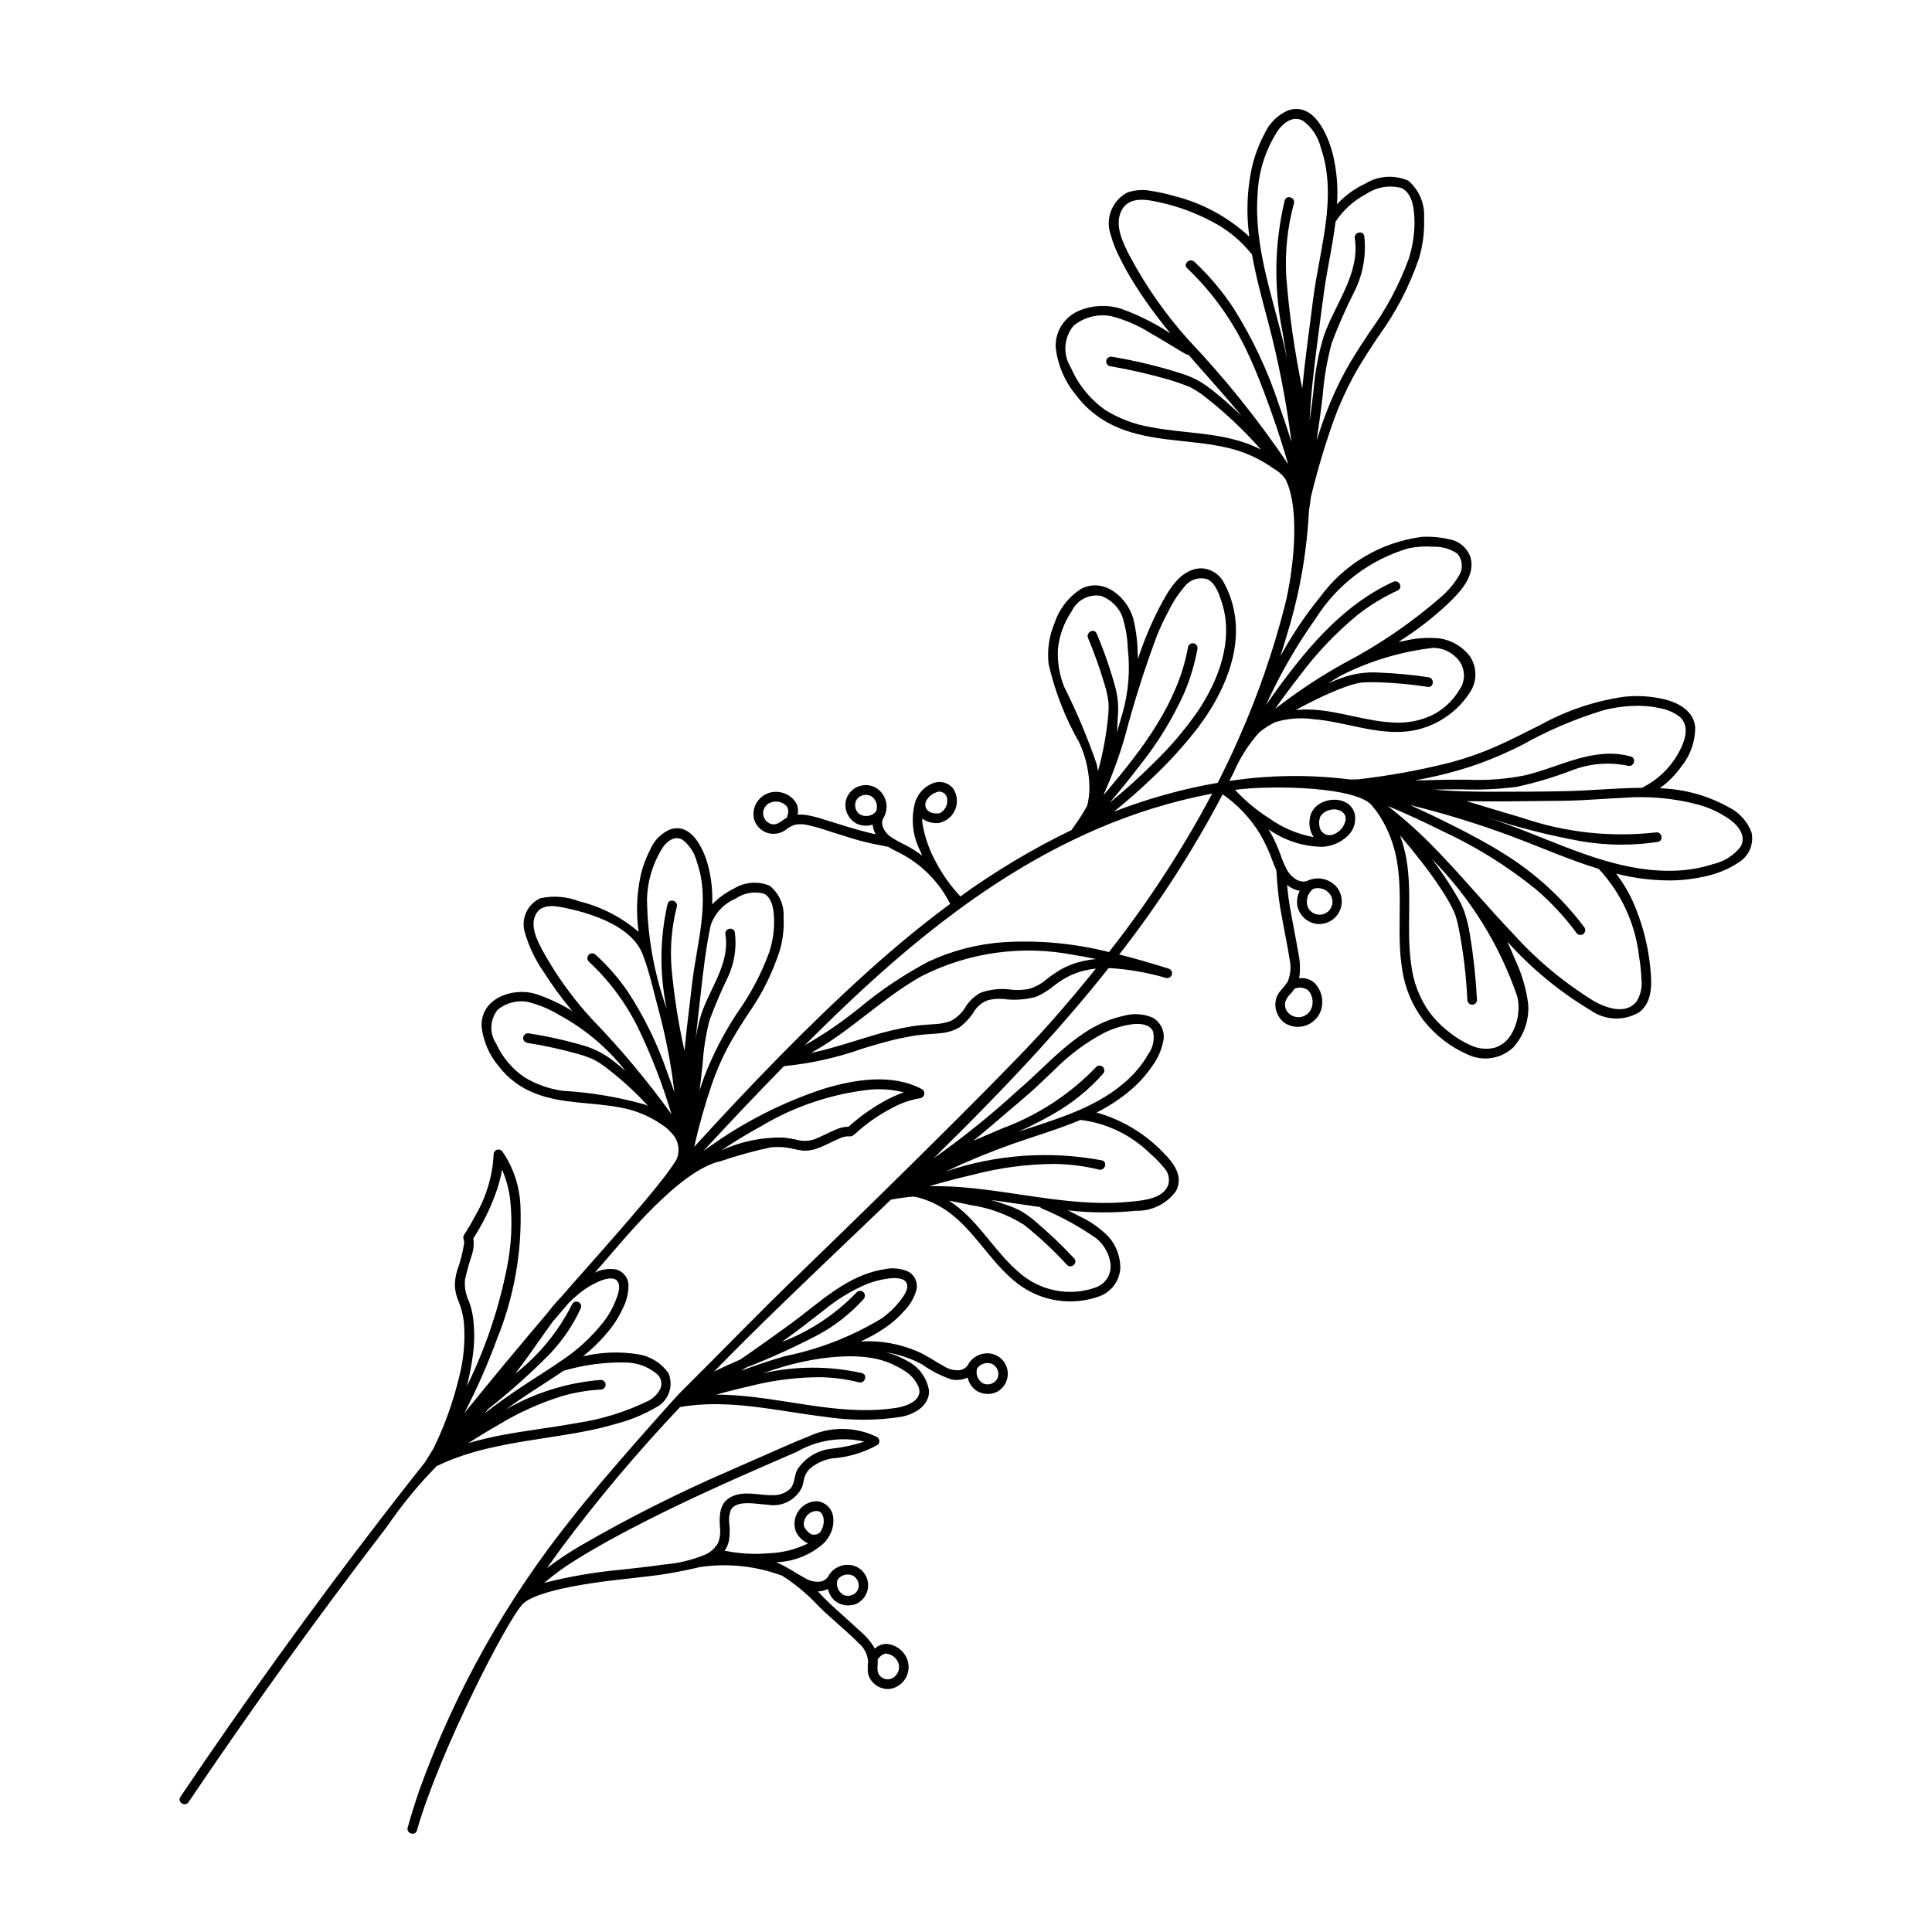 <?xml version="1.0" encoding="UTF-8"?>
<!-- The Best Svg Icon site in the world: iconSvg.co, Visit us! https://iconsvg.co -->
<svg fill="#000000" width="800px" height="800px" version="1.1" viewBox="144 144 512 512" xmlns="http://www.w3.org/2000/svg">
 <path d="m384.21 583.23c-0.973-1.977-2.891-3.32-5.082-3.566-1.223-0.062-2.422 0.391-3.301 1.246-0.109-0.223-0.227-0.441-0.355-0.656-0.887-1.363-1.953-2.598-3.172-3.668-1.516-1.402-3.055-2.777-4.578-4.164-1.723-1.566-3.488-3.094-5.129-4.746-0.629-0.629-1.234-1.277-1.836-1.934h-0.004c0.926-0.02 1.836-0.238 2.672-0.641 0.246 1.184 0.863 2.258 1.762 3.066 1.727 1.449 4.164 1.711 6.156 0.656 1.895-1.094 2.953-3.215 2.68-5.387-0.27-2.172-1.816-3.969-3.926-4.559-2.453-0.633-5.039 0.383-6.406 2.519-0.039 0.07-0.07 0.145-0.098 0.223l-0.047 0.078c-0.555 0.91-1.543 1.473-2.613 1.48-1.262 0.039-2.508-0.293-3.586-0.949-2.438-1.312-4.641-2.91-7.191-4.027-0.16-0.07-0.328-0.129-0.488-0.195 4.769-0.137 9.332-1.992 12.844-5.223 0.297-0.344 0.574-0.707 0.824-1.086 0.125-0.121 0.219-0.266 0.281-0.426 0.938-1.465 1.363-3.199 1.211-4.934-0.121-2.344-1.938-4.25-4.273-4.488-1.969-0.016-3.82 0.945-4.941 2.562-1.125 1.617-1.375 3.684-0.672 5.523 0.66 1.352 1.77 2.426 3.141 3.043l0.098 0.031h-0.004c-3.25 1.594-6.801 2.488-10.418 2.625-3.918 0.348-7.867 0.117-11.719-0.684 0.539-0.773 0.918-1.645 1.121-2.562 0.246-1.465 0.293-2.957 0.137-4.434-0.203-1.273-0.074-2.582 0.375-3.789 0.801-1.535 2.852-1.801 4.406-1.809 1.805-0.008 3.586 0.312 5.383 0.41l0.004 0.004c3.746 0.664 7.473-1.25 9.109-4.688 0.316-0.965 0.387-1.996 0.754-2.945 0.355-0.863 0.922-1.625 1.645-2.219 1.602-1.238 3.484-2.07 5.481-2.414 4.273-0.297 8.43-1.535 12.168-3.621 0.297-0.27 0.449-0.66 0.414-1.059-0.031-0.398-0.246-0.762-0.582-0.977-5.801-2.867-12.605-2.887-18.422-0.059-3.406 1.289-6.723 2.828-10.059 4.281-3.402 1.484-6.801 2.981-10.195 4.484l-0.004 0.004c-13.711 5.906-27.062 12.621-39.984 20.102-3.074 1.797-6.035 3.777-8.867 5.934 1.262-1.785 2.539-3.559 3.832-5.32 9.746-13.07 20.258-25.555 31.477-37.387 12.809-2.277 25.785 1.078 38.5 2.594l-0.004 0.004c6.684 1.023 13.484 1.02 20.164-0.023 3.438-0.664 7.438-2.902 7.309-6.934-0.555-3.356-2.652-6.25-5.672-7.816-1.77-1.027-3.672-1.809-5.652-2.328 3.297 0.527 6.481 1.594 9.426 3.16 2.391 1.719 5.023 3.07 7.812 4.019 1.457 0.309 2.977 0.129 4.324-0.504 0.246 1.184 0.867 2.258 1.766 3.066 1.727 1.449 4.16 1.711 6.152 0.656 1.898-1.094 2.953-3.215 2.684-5.387-0.273-2.172-1.82-3.969-3.926-4.559-2.457-0.633-5.039 0.383-6.41 2.519-0.039 0.07-0.07 0.145-0.094 0.219l-0.047 0.078v0.004c-0.559 0.91-1.547 1.473-2.613 1.48-1.262 0.035-2.508-0.293-3.586-0.949-2.438-1.312-4.641-2.91-7.191-4.027-4.746-2.051-9.906-2.961-15.066-2.656 2.297-1.035 4.492-2.273 6.566-3.703 1.887-1.293 3.598-2.82 5.094-4.547 1.449-1.504 2.504-3.34 3.074-5.352 0.496-1.969-0.426-4.023-2.231-4.957-2.035-0.859-4.289-1.047-6.438-0.539-9.828 1.594-16.91 8.793-24.625 14.406-3.719 2.703-7.453 5.402-11.234 8.02-0.723 0.5-1.449 0.996-2.184 1.488-2.328 1.008-4.637 2.051-6.91 3.18 6.027-6.172 12.145-12.25 18.352-18.234 9.434-9.148 18.988-18.176 28.469-27.281l0.137-0.074 0.004-0.004c1.957-0.371 3.938-0.641 5.926-0.805 0.637 0.109 1.27 0.254 1.891 0.434 3.266 0.988 6.289 2.637 8.883 4.848 6.312 5.293 10.289 12.824 16.879 17.848 6.215 4.719 14.41 5.949 21.734 3.258 3.078-1.191 5.184-4.059 5.402-7.352 0.027-3.082-1.078-6.066-3.106-8.387-2.246-2.281-4.891-4.133-7.801-5.465-0.992-0.527-1.996-1.027-3.004-1.52v-0.004c5.984 0.688 12.027 0.727 18.023 0.113 4.203 0.133 8.199-1.832 10.66-5.246 2.012-3.902-0.617-7.434-3.336-10.121-4.852-5.086-10.98-8.77-17.742-10.676 3.262-1.617 6.312-3.625 9.086-5.984 2.172-1.855 4.086-3.988 5.695-6.352 1.512-2.039 2.527-4.402 2.965-6.902 0.379-2.438-0.844-4.848-3.035-5.981-2.383-0.965-5.016-1.109-7.488-0.406-11.738 2.477-19.434 12.43-28.121 19.805-7.031 6.461-14.477 12.457-22.285 17.953 9.523-9.336 18.887-18.836 27.875-28.703 6.402-7.027 12.605-14.258 18.516-21.711 5.141 0.285 10.227 1.16 15.164 2.609 0.668 0.188 1.363-0.188 1.57-0.844 0.211-0.66-0.137-1.367-0.789-1.602-4.328-1.355-8.711-2.648-13.133-3.758h-0.004c10.387-13.301 19.562-27.508 27.414-42.449 4.004 2.781 7.383 6.375 9.914 10.547 1.344 2.305 2.461 4.731 3.344 7.246 0.297 0.805 0.617 1.609 0.984 2.387-0.004 0.039-0.008 0.078-0.008 0.117 0.172 2.43 0.336 4.863 0.645 7.281 0.355 2.785 0.934 5.543 1.438 8.301 0.473 2.578 1.012 5.152 1.395 7.746v0.004c0.461 1.984 0.305 4.066-0.453 5.961-0.031 0.047-0.059 0.098-0.082 0.148-0.652 0.93-1.363 1.816-2.129 2.652-0.629 0.84-1.004 1.84-1.082 2.883-0.129 2.059 0.777 4.039 2.41 5.293 1.77 1.16 3.992 1.387 5.953 0.598 1.965-0.785 3.418-2.481 3.894-4.543 0.535-2.367-0.156-4.852-1.844-6.598-1.125-1.027-2.648-1.492-4.152-1.27 0.066-0.289 0.129-0.582 0.172-0.887v-0.004c0.184-1.887 0.078-3.789-0.316-5.641-0.383-2.234-0.812-4.465-1.223-6.695-0.477-2.609-1.02-5.211-1.383-7.84-0.168-1.219-0.297-2.445-0.406-3.672 0.086 0.07 0.164 0.148 0.254 0.215 0.91 0.684 1.969 1.145 3.09 1.34-0.637 1.254-0.855 2.684-0.617 4.07 0.539 2.402 2.469 4.246 4.894 4.68 2.453 0.355 4.875-0.828 6.094-2.988s0.984-4.848-0.59-6.762c-1.734-2.023-4.523-2.789-7.047-1.934-0.09 0.023-0.18 0.059-0.266 0.102-2.312 1.254-4.758-0.773-5.859-2.715h0.004c-0.711-1.363-1.312-2.789-1.793-4.25-0.559-1.543-1.219-3.047-1.969-4.504-0.355-0.68-0.73-1.344-1.129-2 4.184 2.961 9.168 4.582 14.293 4.648 2.516-0.129 4.898-1.16 6.711-2.906 1.664-1.551 2.348-3.887 1.789-6.09-1.621-4.938-9.414-4.348-11.414-0.027-0.688 1.672-0.707 3.543-0.055 5.231 0.16 0.426 0.375 0.832 0.648 1.199-0.078-0.008-0.16-0.012-0.234-0.023h-0.004c-4.106-0.777-7.996-2.43-11.406-4.84-3.379-2.144-6.465-4.711-9.188-7.641 9.184-1.27 33.199-0.996 36.605 4.582h0.004c0.598 0.703 1.148 1.441 1.648 2.215 2.336 3.648 3.914 7.734 4.633 12.008 1.668 9.523-0.164 19.27 1.41 28.812 0.715 4.898 2.66 9.535 5.66 13.477 3.082 3.93 7.094 7.035 11.672 9.031 4.027 1.934 8.828 1.195 12.086-1.859 2.867-3.16 4.297-7.359 3.957-11.609-0.527-3.965-1.656-7.824-3.348-11.445-0.688-1.68-1.43-3.34-2.18-4.992 6.394 7.121 13.82 13.25 22.031 18.172 3.828 2.738 8.918 2.945 12.953 0.523 3.699-2.805 3.309-8 2.879-12.094l0.004-0.004c-0.539-5.164-1.777-10.23-3.68-15.059-1.316-3.426-3.117-6.644-5.348-9.559 4.492 1.148 9.102 1.754 13.734 1.805 3.246 0.027 6.488-0.32 9.652-1.035 3.258-0.645 6.356-1.918 9.121-3.75 2.68-1.648 4.035-4.797 3.394-7.879-1.078-2.938-3.246-5.352-6.055-6.738-5.606-3.117-11.875-4.84-18.289-5.019 2.246-1.621 4.203-3.598 5.801-5.856 2.344-2.922 3.617-6.562 3.609-10.309-0.391-4.293-4.32-6.457-8.105-7.402-3.543-0.848-7.207-1.078-10.828-0.676-7.762 1.129-15.254 3.656-22.113 7.453-3.922 1.945-7.801 3.981-11.809 5.742-3.898 1.707-7.918 3.113-12.027 4.215-8.051 2.031-16.23 3.519-24.477 4.465-0.723-0.012-1.449-0.004-2.172 0.023-10.605-1.328-21.344-1.195-31.914 0.402 0.387-0.777 0.785-1.551 1.164-2.332v-0.004c1.676-3.891 3.984-7.481 6.832-10.625 1.301-1.035 2.711-1.922 4.207-2.648 3.332-0.988 6.84-1.242 10.281-0.738 7.426 0.613 14.547 3.438 22.051 3.356 3.793 0.02 7.527-0.926 10.855-2.75 3.473-1.871 6.398-4.609 8.492-7.953 1.828-2.922 1.73-6.648-0.242-9.473-1.957-2.484-4.781-4.129-7.906-4.609-3.207-0.312-6.438-0.078-9.566 0.691-0.961 0.18-0.395 0.008-1.348 0.219v-0.004c4.562-2.863 8.848-6.152 12.797-9.82 3.438-3.273 7.965-7.809 6.106-13.035-0.969-2.301-3.055-3.941-5.523-4.336-2.371-0.543-4.805-0.754-7.234-0.625-10.762 1.402-20.484 7.144-26.902 15.898-3.641 4.477-6.898 9.25-9.738 14.27-0.285 0.484-0.551 0.977-0.828 1.465 0.668-2.082 1.32-4.168 1.926-6.266h-0.004c3.215-10.527 5.117-21.414 5.664-32.406 0.062-0.133 0.09-0.281 0.082-0.426v-0.012l0.004-0.051c0.172-0.984 0.309-1.973 0.41-2.965v-0.004c1.676-6.965 3.719-13.832 6.125-20.578 1.422-3.875 3.117-7.648 5.07-11.285 2.008-3.691 4.336-7.199 6.652-10.703 4.625-6.309 8.262-13.285 10.789-20.691 1.043-3.445 1.504-7.039 1.367-10.637 0.266-3.793-1.266-7.488-4.137-9.977-3.715-1.652-8.008-1.367-11.469 0.766-2.816 1.32-5.352 3.176-7.465 5.461 0.312-4.477-0.066-8.977-1.125-13.34-1.32-5.102-5.004-13.855-11.855-11.539-2.82 1.242-5.07 3.504-6.301 6.332-1.496 2.82-2.609 5.824-3.309 8.941-1.27 5.977-1.488 12.129-0.648 18.184-5.594-5.176-12.398-8.867-19.785-10.738-2.07-0.598-4.176-1.066-6.305-1.398-2.094-0.41-4.262-0.254-6.273 0.457-4.027 2.152-5.883 6.926-4.363 11.238 0.629 2.211 1.492 4.352 2.57 6.379 1.059 2.133 2.227 4.207 3.477 6.234 2.543 4.07 5.328 7.984 8.348 11.715 0.48 0.602 0.969 1.191 1.457 1.785-4.078-2.695-8.465-4.894-13.062-6.551-3.578-1.141-7.441-0.996-10.926 0.406-4.008 1.539-6.602 5.449-6.457 9.738 0.508 4.688 2.391 9.125 5.41 12.75 2.926 3.879 6.856 6.883 11.363 8.695 8.812 3.613 18.516 3.055 27.699 5.008h-0.004c4.789 0.938 9.316 2.898 13.281 5.746 1.242 0.672 2.316 1.617 3.137 2.769 4.18 8.309 1.902 25.211-0.039 33.09-3.133 12.383-7.328 24.477-12.543 36.141-1.68 3.816-3.473 7.57-5.356 11.277-7.793 1.348-15.465 3.344-22.926 5.965-1.543 0.539-3.078 1.105-4.598 1.695 3.402-2.754 6.691-5.641 9.863-8.66 4.512-4.215 8.676-8.785 12.453-13.668 6.445-8.543 11.695-19.809 9.559-30.758-0.473-2.562-1.34-5.039-2.574-7.34-1.125-2.438-3.543-4.023-6.231-4.078-5.617 0.176-8.727 6.09-11.031 10.449-2.25 4.367-4.144 8.906-5.664 13.578-0.02-0.621-0.043-1.242-0.078-1.863-0.055-2.992-0.449-5.973-1.172-8.879-1.613-5.629-7.684-10.852-13.656-7.93-3.344 2.078-5.863 5.258-7.125 8.988-1.492 3.469-2.055 7.262-1.637 11.016 1.672 7.332 4.426 14.379 8.168 20.906 1.762 3.84 2.664 8.023 2.641 12.25-0.027 1.48-0.223 2.949-0.586 4.387-0.578 1.051-1.191 2.082-1.84 3.098-0.625 0.98-1.289 1.938-1.977 2.875v-0.004c-0.09 0.098-0.164 0.207-0.211 0.328l-0.051 0.125h-0.004c-10.336 4.996-20.211 10.895-29.512 17.629-2.523-2.68-4.68-5.684-6.402-8.938-1.785-3.184-3.016-6.644-3.637-10.242-0.066-0.488-0.102-0.98-0.105-1.473 0.039 0.031 0.066 0.062 0.105 0.094 1.289 0.891 2.859 1.273 4.41 1.082 1.926-0.414 3.519-1.754 4.262-3.578 0.742-1.82 0.539-3.894-0.547-5.535-1.336-1.645-3.609-2.195-5.547-1.34-1.723 0.703-3.129 2.004-3.965 3.664-0.117 0.125-0.199 0.281-0.234 0.453-0.086 0.18-0.176 0.359-0.25 0.543v-0.004c-1.285 4.418-0.828 9.156 1.27 13.246 0.164 0.418 0.348 0.828 0.523 1.242-0.391-0.293-0.777-0.594-1.184-0.867h0.004c-1.145-0.781-2.34-1.484-3.57-2.113-1.312-0.605-2.57-1.32-3.758-2.137-1.496-1.129-2.883-3.344-1.629-5.133v-0.004c0.062-0.094 0.113-0.199 0.148-0.309 0.875-1.887 0.672-4.098-0.531-5.793-1.223-1.84-3.453-2.727-5.602-2.227-2.25 0.465-3.949 2.312-4.223 4.59-0.207 2.199 0.891 4.32 2.809 5.418 1.359 0.691 2.941 0.809 4.387 0.328 0.094 0.902 0.367 1.777 0.801 2.574-2.531-0.582-5.035-1.25-7.539-2.023l-6.047-1.871c-1.609-0.547-3.262-0.965-4.938-1.246-0.719-0.102-1.445-0.125-2.168-0.07 0.238-1.004 0.125-2.055-0.316-2.988-0.977-1.66-2.668-2.769-4.582-3-1.871-0.277-3.762 0.355-5.09 1.703-1.328 1.344-1.934 3.242-1.633 5.109 0.371 1.77 1.609 3.234 3.293 3.898 1.879 0.715 3.996 0.348 5.527-0.953 0.668-0.527 1.438-0.91 2.258-1.121 0.938-0.168 1.891-0.16 2.824 0.023 2.019 0.426 4.008 0.988 5.953 1.68 2.641 0.816 5.273 1.68 7.93 2.438 2.469 0.703 4.992 1.188 7.512 1.668h0.004c0.094 0.016 0.188 0.027 0.281 0.031 1.422 0.887 3.012 1.566 4.434 2.383 5.176 2.988 9.363 7.43 12.051 12.77-7.59 5.602-14.863 11.648-21.848 17.945-16.156 14.566-31.293 30.344-45.996 46.449h-0.004c1.277-5.652 2.856-11.234 4.719-16.719 1.113-3.188 2.449-6.289 3.996-9.285 1.637-3.121 3.551-6.086 5.453-9.055h0.004c3.731-5.246 6.621-11.035 8.574-17.168 0.785-2.809 1.109-5.731 0.949-8.645 0.191-3.215-1.188-6.324-3.699-8.34-3.129-1.289-6.688-0.98-9.555 0.82-2.117 1.035-4.031 2.438-5.66 4.141 0.152-3.621-0.254-7.242-1.211-10.738-1.23-4.234-4.41-11.035-10.004-9.113v0.004c-2.301 1.016-4.133 2.859-5.137 5.164-1.211 2.312-2.109 4.777-2.672 7.324-1 4.816-1.16 9.77-0.473 14.641-4.551-3.91-9.961-6.691-15.785-8.113-3.269-1.27-6.84-1.547-10.27-0.805-3.473 1.594-5.219 5.523-4.074 9.168 1.086 3.738 2.781 7.269 5.019 10.453 2.113 3.324 4.43 6.512 6.938 9.547 0.207 0.254 0.422 0.504 0.633 0.758-3.047-1.898-6.305-3.43-9.711-4.562-6.086-1.836-14.609 1.102-14.375 8.539v-0.004c0.41 3.93 2.004 7.641 4.566 10.648 2.41 3.133 5.617 5.566 9.289 7.039 7.262 2.965 15.25 2.406 22.832 3.856 3.93 0.688 7.66 2.207 10.949 4.461 1.016 0.621 1.926 1.398 2.699 2.301 1.805 1.805 2.356 4.512 1.395 6.875-3.273 6.203-24.676 29.633-30.559 36.492h0.004c-1.34 1.391-2.598 2.859-3.766 4.398-7.43 8.734-14.754 17.555-21.973 26.465h-0.004c3.301-6.352 6.188-12.902 8.652-19.621 4.559-11.199 6.68-23.246 6.219-35.332-0.215-5.191-1.902-10.215-4.863-14.484-0.352-0.371-0.891-0.504-1.375-0.332-0.484 0.172-0.824 0.613-0.859 1.125-0.277 5.746-1.938 11.336-4.84 16.301-0.773 1.484-1.609 2.93-2.508 4.344v0.004c-0.266 0.336-0.484 0.707-0.656 1.098-0.074 0.367-0.027 0.746 0.129 1.086 0.039 0.301 0.055 0.605 0.039 0.91-0.391 2.438-1.008 4.836-1.852 7.156-0.402 1.344-0.602 2.742-0.59 4.144 0.094 1.375 0.426 2.723 0.977 3.988 0.723 1.781 1.199 3.648 1.414 5.559 0.391 4.879-0.039 9.789-1.273 14.523-1.562 6.519-3.828 12.852-6.762 18.879-0.742 1.234-1.496 2.457-2.266 3.672-1.418 1.789-2.84 3.578-4.246 5.375-18.848 24.055-36.918 48.699-54.203 73.926-2.141 3.125-4.269 6.254-6.383 9.395-0.922 1.371 1.238 2.754 2.164 1.383 16.777-24.895 34.32-49.25 52.629-73.07l-0.004 0.004c3.894-5.711 8.293-11.062 13.141-15.988 11.895-5.789 25.363-6.613 38.16-8.996h0.004c3.285-0.59 6.535-1.359 9.734-2.309 3.496-0.926 6.852-2.309 9.984-4.117 3.43-1.613 4.996-5.625 3.57-9.133-1.879-2.719-4.789-4.547-8.055-5.066-4.875-0.785-9.859-0.598-14.664 0.551 2.648-2.102 5.051-4.496 7.164-7.133 1.348-1.707 2.488-3.57 3.398-5.543 0.969-1.863 1.492-3.926 1.527-6.023 0.023-2.086-1.41-3.906-3.445-4.371-1.867-0.281-3.773 0.027-5.461 0.875 0.699-0.805 1.395-1.613 2.094-2.414 5.512-6.301 20.414-24.867 31.293-27.137h-0.004c4.348-1.488 8.785-2.707 13.281-3.656 1.684-0.164 3.383-0.098 5.047 0.207 1.094 0.281 2.207 0.504 3.328 0.664 1.266 0.086 2.531-0.094 3.723-0.523 2.129-0.73 4.074-1.875 6.152-2.723 0.688-0.332 1.438-0.52 2.199-0.547 0.531 0.109 1.082-0.023 1.508-0.355 0.613-0.508 1.191-1.062 1.805-1.574h-0.004c2.555-2.148 5.336-4.012 8.297-5.555 2.363-1.305 4.93-2.191 7.594-2.629 0.504-0.117 0.887-0.52 0.98-1.027s-0.121-1.023-0.551-1.312c-7.941-4.309-18.066-2.602-26.285-0.078-10.832 3.578-21.051 8.789-30.312 15.449-0.457 0.316-0.914 0.641-1.367 0.961 6.996-7.602 14.102-15.09 21.328-22.469h-0.004c7.031-0.684 13.953-2.219 20.613-4.574 3.438-1.055 6.883-2.086 10.398-2.844 1.77-0.379 3.555-0.691 5.356-0.895 1.742-0.199 3.5-0.227 5.242-0.438l0.004 0.004c1.727-0.141 3.398-0.668 4.898-1.543 1.543-1.137 2.856-2.559 3.871-4.188 0.844-1.375 2.129-2.426 3.641-2.988 1.336-0.34 2.719-0.453 4.094-0.336 2.941 0.406 5.938 0.199 8.793-0.609 1.723-0.77 3.324-1.773 4.769-2.984 1.441-1.141 3.016-2.102 4.691-2.856 2.008-0.844 4.125-1.383 6.289-1.598-4.047 5.039-8.211 9.977-12.496 14.805-12.691 14.32-59.375 59.629-66.773 66.742-10.148 9.758-20.781 20.82-30.941 30.875-1.039 1.027-20.52 22.723-28.574 33.102-17.359 21.641-31.031 45.996-40.461 72.086-1.133 3.305-2.172 6.641-3.121 10.004-0.449 1.586 1.992 2.375 2.445 0.781 5.836-20.559 23.84-55.652 28.012-59.965 3.328-3.441 16.793-5.492 24.41-6.371 3.828-0.441 7.664-0.832 11.484-1.336 3.715-0.492 7.484-1.289 11.152-2.133v-0.004c7.32-1.07 14.793-0.277 21.73 2.301 3.582 2.289 6.856 5.031 9.742 8.156 1.738 1.715 3.59 3.316 5.398 4.957 1.715 1.559 3.504 3.062 5.117 4.723 1.422 1.195 2.324 2.894 2.512 4.742-0.078 0.941-0.109 1.887-0.086 2.832 0.109 0.973 0.5 1.887 1.129 2.637 1.145 1.375 2.891 2.109 4.676 1.969 1.855-0.266 3.469-1.402 4.348-3.059 0.875-1.652 0.91-3.629 0.086-5.312zm22.652-77.793h0.004c1.391 0.648 2.062 2.25 1.547 3.699-0.629 1.406-2.238 2.09-3.688 1.566-1.535-0.734-2.285-2.492-1.758-4.106 0.887-1.227 2.484-1.699 3.898-1.16zm83.793-99.02c1.086 1.188 1.473 2.856 1.023 4.402-0.395 1.469-1.641 2.547-3.148 2.723-1.508 0.176-2.973-0.586-3.691-1.922-0.285-0.633-0.375-1.336-0.254-2.019 0.277-0.871 0.785-1.656 1.469-2.262 0.375-0.418 0.715-0.867 1.02-1.336 1.188-0.484 2.535-0.328 3.582 0.414zm5.957-25.219v-0.004c0.484 0.793 0.629 1.746 0.398 2.644s-0.816 1.664-1.625 2.121c-0.809 0.457-1.766 0.566-2.656 0.305-0.887-0.262-1.633-0.875-2.062-1.699-0.793-1.809-0.184-3.926 1.445-5.039 1.703-0.508 3.539 0.172 4.5 1.668zm-2.805-20.594 0.047-0.113v-0.004c0.086-0.168 0.188-0.324 0.305-0.473 0.258-0.309 0.559-0.578 0.895-0.797 0.801-0.512 1.738-0.766 2.688-0.727 1.602 0.082 3.125 1.117 2.852 2.879-0.395 1.926-1.855 3.453-3.762 3.934-1.266 0.215-2.512-0.477-2.996-1.664-0.332-0.984-0.34-2.047-0.027-3.039zm52.301 47.531v-0.004c0.754 3.438 0.16 7.031-1.652 10.047-0.969 1.656-2.516 2.894-4.34 3.477-2.055 0.508-4.223 0.316-6.156-0.547-2.113-0.91-4.094-2.106-5.879-3.551-2.004-1.535-3.785-3.336-5.301-5.352-2.633-3.746-4.281-8.09-4.801-12.637-1.34-9.27 0.34-18.707-1.277-27.957-0.371-2.113-0.934-4.195-1.672-6.211 1.984 2.316 3.91 4.684 5.773 7.098 2.262 2.883 4.367 5.883 6.305 8.996 0.777 1.242 1.477 2.531 2.098 3.856 0.121 0.266 0.238 0.535 0.348 0.809 0.047 0.117 0.094 0.234 0.137 0.355 0.035 0.082 0.066 0.168 0.09 0.254 0.324 1.039 0.559 2.106 0.793 3.168h-0.004c1.227 6.262 1.992 12.605 2.293 18.98-0.016 0.699 0.516 1.289 1.215 1.348 0.707 0.031 1.309-0.508 1.348-1.215-0.297-5.754-0.914-11.492-1.844-17.18-0.344-2.231-0.883-4.426-1.613-6.562-0.504-1.27-1.105-2.5-1.801-3.672-2.023-3.492-4.277-6.84-6.75-10.027 10.238 10.293 18 22.781 22.691 36.523zm32.254-10.691c0.344 1.996 0.559 4.016 0.641 6.039 0.242 2.023-0.191 4.066-1.234 5.816-2.75 3.75-8.18 1.836-11.41-0.027-7.918-4.883-15.102-10.871-21.332-17.781-6.586-6.906-12.695-14.242-19.289-21.141-4.324-4.609-8.996-8.883-13.98-12.773 5.031 2.113 9.988 4.394 14.871 6.848 8.719 4.055 16.902 9.164 24.367 15.219 4.07 3.469 7.719 7.398 10.875 11.711 0.477 0.523 1.285 0.566 1.812 0.098 0.512-0.484 0.555-1.281 0.098-1.812-5.871-7.816-13.164-14.453-21.496-19.559-4.09-2.59-8.379-4.832-12.691-7.023-3.941-2-7.93-3.91-11.965-5.723 9.145 2.238 18.148 5.008 26.969 8.289 7.629 2.863 15.23 6.238 23.062 8.633l0.004-0.004c5.965 6.379 9.715 14.512 10.699 23.191zm15.902-40.156c3.117 0.875 6.047 2.32 8.645 4.258 2.027 1.609 3.898 4.301 2.352 6.871v-0.004c-1.824 2.324-4.394 3.941-7.273 4.582-2.961 0.953-6.031 1.527-9.137 1.703-14.02 0.805-27.059-5.102-39.805-10.109-3.867-1.52-7.777-2.918-11.723-4.223 8.406 2.793 16.996 4.988 25.707 6.574 6.715 1.145 13.57 1.199 20.301 0.172 1.633-0.273 1.105-2.785-0.52-2.516-11.988 1.352-24.129 0.016-35.535-3.91-4.906-1.406-9.777-2.945-14.672-4.394 0.383 0.012 0.762 0.023 1.145 0.031 6.434 0.141 12.863 0.004 19.297-0.059 3.285-0.031 6.562-0.023 9.844-0.188 3.688-0.184 7.367-0.469 11.055-0.633l0.004-0.004c6.828-0.555 13.699 0.07 20.316 1.848zm-69.57-7.644c3.871-0.883 7.688-1.988 11.43-3.316 3.856-1.422 7.625-3.07 11.285-4.93 6.805-3.816 14.004-6.887 21.469-9.16 3.273-0.855 6.648-1.254 10.027-1.18 1.664 0.047 3.32 0.25 4.945 0.613 1.848 0.316 3.602 1.047 5.129 2.144 3.258 2.652 1.277 7.297-0.453 10.238-2.184 3.707-5.391 6.707-9.23 8.645-0.051 0.027-0.098 0.059-0.145 0.09-6.562 0.012-13.211 0.695-19.602 0.855-6.473 0.16-12.965 0.176-19.438 0.176-5.383 0-10.793-0.078-16.16-0.562 2.394-0.055 4.785-0.086 7.18-0.078v0.004c4.938 0.188 9.887-0.031 14.789-0.656 4.957-1.078 9.824-2.531 14.562-4.34 4.742-1.867 9.93-2.301 14.918-1.254 1.586 0.445 2.375-1.996 0.781-2.445-9.777-2.754-18.805 2.797-28.051 4.988l-0.004-0.004c-4.945 0.992-9.992 1.383-15.031 1.16-4.731-0.039-9.453 0.066-14.18 0.207 1.934-0.359 3.859-0.754 5.777-1.195zm-18.684-154.21c2.762-1.871 6.199-2.457 9.422-1.605 3.062 1.484 3.387 6.035 3.426 9 0.004 3.34-0.52 6.656-1.555 9.832-2.543 6.938-6.051 13.488-10.414 19.453-2.231 3.371-4.461 6.746-6.398 10.297v-0.004c-1.852 3.418-3.481 6.949-4.875 10.574-0.992 2.555-1.879 5.148-2.703 7.758 0.586-3.91 1.148-7.828 1.594-11.758h0.004c0.363-4.777 1.176-9.508 2.43-14.133 1.781-4.715 3.82-9.328 6.102-13.82 2.191-4.477 3.059-9.48 2.508-14.434-0.258-1.637-2.769-1.105-2.516 0.52 1.484 9.441-5.394 17.613-8.258 26.078-1.395 4.606-2.289 9.348-2.664 14.141-0.305 2.738-0.656 5.465-1.035 8.191 0.129-3.512 0.445-7.023 0.805-10.496 0.648-6.309 1.551-12.582 2.344-18.871 0.438-3.481 0.926-6.938 1.547-10.391 0.66-3.684 1.375-7.356 1.898-11.062 0.09-0.645 0.176-1.293 0.25-1.941l0.07-0.09-0.004 0.004c2.019-3.055 4.781-5.543 8.023-7.242zm-23.316-16.895c1.504-2.059 4.019-3.984 6.602-2.531l0.004-0.004c2.352 1.734 4.019 4.238 4.711 7.078 4.547 13.109-0.359 27.047-2.016 40.199-0.766 6.074-1.605 12.141-2.309 18.219-0.207 1.809-0.402 3.625-0.578 5.441v0.004c-2.023-9.719-3.438-19.555-4.223-29.453-0.402-6.598 0.277-13.215 2.019-19.59 0.461-1.582-1.98-2.371-2.445-0.781v0.004c-2.758 11.5-2.941 23.465-0.543 35.043 0.363 2.301 0.758 4.594 1.164 6.887-0.238-1.094-0.473-2.191-0.73-3.285-3.113-13.238-8.086-26.438-7.078-40.254h0.004c0.223-6.047 2.098-11.918 5.418-16.977zm-39.34 33.242c-1.781-3.543-4.207-8.266-2.043-12.168 2.078-3.742 6.883-2.699 10.316-1.918l0.004-0.004c4.656 1.039 9.156 2.695 13.375 4.934 4.203 2.117 7.887 5.137 10.789 8.844 1.062 5.949 2.676 11.844 4.219 17.641 2.777 10.52 4.863 21.207 6.242 32-1.059-3.363-2.191-6.703-3.387-10.023-2.949-8.965-6.996-17.535-12.039-25.512-2.949-4.457-6.41-8.551-10.309-12.207-1.203-1.113-3.121 0.594-1.906 1.719 6.738 6.426 12.191 14.066 16.078 22.527 2.012 4.215 3.672 8.578 5.277 12.961 1.598 4.363 3.094 8.766 4.449 13.215 0.328 1.074 0.641 2.148 0.953 3.227l-0.004-0.004c-7.891-11.723-16.75-22.766-26.484-33.012-6.051-6.758-11.262-14.219-15.531-22.223zm5.703 45.434v-0.004c-4.344-0.703-8.504-2.273-12.23-4.617-3.977-2.824-7.098-6.688-9.023-11.164-2.203-3.473-1.91-7.969 0.719-11.125 2.809-2.301 6.504-3.219 10.062-2.492 3.606 0.934 7.047 2.418 10.195 4.406 3.191 1.789 6.269 3.766 9.426 5.609 0.223 0.133 0.484 0.195 0.746 0.18 4.199 4.836 8.512 9.57 12.629 14.473 0.492 0.586 0.984 1.18 1.473 1.773-2.422-2.367-4.961-4.609-7.613-6.715-1.133-0.906-2.324-1.742-3.562-2.496-1.512-0.844-3.106-1.527-4.758-2.047-5.984-1.914-12.102-3.394-18.297-4.426-0.676-0.191-1.379 0.172-1.613 0.832-0.211 0.676 0.16 1.395 0.832 1.613 5.418 0.934 10.781 2.168 16.066 3.695 1.297 0.402 2.582 0.84 3.856 1.316 0.445 0.168 0.895 0.336 1.328 0.527l0.059 0.023 0.066 0.031c0.129 0.062 0.258 0.133 0.387 0.199l-0.004 0.004c1.168 0.645 2.285 1.379 3.344 2.191 5.434 4.231 10.457 8.961 15.008 14.125-0.824-0.41-1.652-0.789-2.473-1.125-8.457-3.481-17.77-3.074-26.621-4.793zm-57.074 96.809c0.539-0.277 1.172-0.309 1.734-0.078 0.559 0.227 0.996 0.688 1.188 1.262 0.422 1.484-0.125 3.074-1.363 3.988-0.32 0.266-0.727 0.398-1.141 0.379-0.523 0.023-1.043-0.047-1.543-0.203-0.586-0.16-1.082-0.551-1.375-1.086-0.293-0.531-0.355-1.16-0.176-1.738l0.008-0.051v-0.004c0.543-1.133 1.496-2.016 2.668-2.469zm-20.203 5.738c-1.258-0.961-1.539-2.742-0.641-4.043 0.98-1.176 2.691-1.426 3.969-0.574 1.191 0.93 1.613 2.547 1.023 3.941-1.094 1.25-2.926 1.535-4.352 0.676zm-23.133 2.676c-1.211-0.242-2.152-1.207-2.363-2.426-0.211-1.219 0.352-2.441 1.414-3.074 1.422-0.828 3.215-0.66 4.457 0.418 1.086 0.941 0.762 2.133 0.379 3.316-1.25 0.691-2.375 2.008-3.887 1.766zm175.18-46.754c2.481 0.02 4.832 1.098 6.465 2.957 2.07 2.324 2.227 5.773 0.383 8.277-1.781 2.981-4.418 5.352-7.57 6.809-3.231 1.426-6.766 2.016-10.281 1.719-7.144-0.402-13.957-3.031-21.109-3.383-1.449-0.066-2.902-0.035-4.348 0.102 1.734-0.938 3.481-1.852 5.25-2.715 2.598-1.293 5.262-2.445 7.984-3.449 1.012-0.371 2.051-0.68 3.102-0.914 0.414-0.094 0.836-0.164 1.258-0.215l0.047-0.004c0.297-0.023 0.598-0.031 0.895-0.047 0.625-0.023 1.246-0.039 1.871-0.043l0.004 0.004c4.898 0.09 9.785 0.508 14.629 1.254 1.641 0.215 1.766-2.352 0.133-2.562h0.004c-4.438-0.668-8.902-1.082-13.387-1.246-2.832-0.148-5.668 0.199-8.383 1.02-1.645 0.543-3.262 1.164-4.863 1.84 1.207-0.727 2.414-1.441 3.625-2.148 7.606-3.832 15.832-6.289 24.293-7.254zm-31.09-7.863c5.648-8.949 14.363-15.531 24.52-18.512 2.156-0.449 4.367-0.59 6.562-0.422 2.266-0.086 4.504 0.551 6.383 1.824 1.406 1.637 1.586 3.996 0.445 5.828-1.285 2.164-2.918 4.102-4.832 5.731-7.766 6.769-16.297 12.602-25.422 17.379-6.473 3.578-12.652 7.664-18.48 12.219 2.09-2.984 4.262-5.914 6.519-8.781 4.434-5.973 9.582-11.383 15.324-16.113 3.281-2.578 6.856-4.762 10.648-6.5 1.508-0.688 0.352-2.981-1.148-2.297-14.086 6.426-23.988 18.91-32.754 31.23-0.344 0.484-0.68 0.973-1.02 1.461 3.664-8.094 8.102-15.812 13.254-23.047zm-27.496 46.488c-7.856 14.781-17.008 28.832-27.348 41.996-9.098-2.301-18.496-3.184-27.863-2.621-6.914 0.473-13.676 2.215-19.957 5.144-6.535 3.453-12.695 7.578-18.375 12.312-4.539 3.68-9.375 6.984-14.453 9.875 2.602-2.594 5.223-5.168 7.859-7.723 20.426-19.754 42.969-38.055 69.234-49.426v-0.004c9.914-4.32 20.281-7.527 30.902-9.555zm-11.543-48.434h0.004c1.121-2.324 2.543-4.492 4.234-6.445 1.406-1.832 3.801-2.602 6.012-1.93 2.211 1.02 3.195 4.113 3.875 6.25 3.191 10.035-0.949 20.742-6.613 29.059-3.324 4.719-7.078 9.117-11.219 13.141-3.797 3.805-7.789 7.41-11.957 10.809 2.797-3.234 5.484-6.555 8.07-9.965 4.688-5.856 8.625-12.277 11.715-19.113 1.621-3.812 2.809-7.797 3.543-11.875 0.035-0.707-0.508-1.305-1.215-1.348-0.699-0.02-1.293 0.516-1.348 1.215-2.633 14.602-12.023 26.789-21.352 37.855-0.355 0.418-0.715 0.832-1.074 1.246v0.004c2.266-4.988 4.168-10.133 5.691-15.391 2.414-9.195 5.289-18.262 8.621-27.164 0.895-2.164 1.902-4.285 3.016-6.348zm-27.688 20.125c-1.258-3.16-1.824-6.555-1.652-9.953 0.355-3.609 1.613-7.074 3.66-10.07 1.383-2.938 4.547-4.602 7.75-4.074 2.519 0.914 4.547 2.84 5.594 5.309 0.918 2.82 1.43 5.754 1.516 8.715 0.652 5.719 0.18 11.504-1.391 17.039-0.5 1.742-1.004 3.492-1.531 5.238 0.23-1.434 0.133-2.613 0.266-4.059 0.25-2.598 0.055-5.219-0.586-7.75-1.328-4.941-3.004-9.781-5.012-14.488-0.613-1.535-2.906-0.375-2.297 1.148 1.699 4.031 3.168 8.152 4.402 12.348 0.504 1.594 0.855 3.231 1.051 4.887 0.039 1.004 0.02 2.012-0.062 3.016-0.461 5.094-1.379 10.141-2.742 15.074-0.105-0.688-0.234-1.359-0.379-2.004-2.41-6.973-5.277-13.781-8.586-20.375zm-87.109 56.18c2.195-1.547 4.969-2.043 7.566-1.352 2.469 1.246 2.676 5.164 2.68 7.57-0.02 2.707-0.457 5.391-1.297 7.961-2.082 5.672-4.91 11.039-8.41 15.965-3.559 5.363-6.523 11.102-8.836 17.105-0.434 1.176-0.832 2.363-1.223 3.551 0.297-2.285 0.574-4.57 0.805-6.863 0.238-3.981 0.863-7.926 1.859-11.785 1.426-3.871 3.047-7.672 4.852-11.383 1.719-3.695 2.359-7.801 1.848-11.844-0.277-1.633-2.789-1.105-2.516 0.52 1.305 7.672-4.207 14.41-6.449 21.34h0.004c-0.711 2.289-1.215 4.633-1.508 7.008 0.438-4.293 0.973-8.574 1.445-12.863 0.66-5.977 1.355-11.945 2.602-17.824h-0.004c1.055-3.215 3.457-5.809 6.582-7.106zm-19.145-13.758c1.215-1.664 3.195-3.074 5.211-1.812v0.004c1.816 1.449 3.109 3.453 3.684 5.703 3.758 10.652-0.129 22.082-1.301 32.82-0.629 5.754-1.438 11.543-1.953 17.34v0.004c-1.637-7.301-2.789-14.703-3.453-22.16-0.402-5.375 0.074-10.777 1.414-16 0.438-1.59-2.004-2.379-2.445-0.781v0.004c-2.09 9.156-2.164 18.664-0.211 27.852-3.336-9.316-5.106-19.121-5.242-29.016 0.105-4.961 1.594-9.793 4.297-13.957zm-31.867 27.68c-1.48-2.836-3.543-6.617-1.879-9.809 1.602-3.078 5.695-2.144 8.434-1.543 7.199 1.582 16.938 4.938 19.781 11.949 1.914 4.719 3.316 11.492 4.625 16.133l-0.004 0.004c1.762 6.773 3.059 13.66 3.875 20.609-0.648-1.879-1.32-3.746-2.019-5.606-2.555-7.375-6.004-14.41-10.266-20.949-2.449-3.598-5.316-6.894-8.543-9.824-0.48-0.508-1.277-0.547-1.812-0.094-0.52 0.477-0.562 1.285-0.094 1.812 5.582 5.172 10.133 11.359 13.41 18.23 3.258 6.848 6.004 13.922 8.219 21.172 0.117 0.371 0.23 0.742 0.348 1.113-6.398-8.883-13.426-17.293-21.035-25.16-5.051-5.473-9.43-11.527-13.039-18.039zm5.246 36.973v0.004c-3.574-0.496-7.016-1.707-10.113-3.566-3.266-2.211-5.859-5.281-7.496-8.871-1.859-2.746-1.738-6.371 0.301-8.984 2.246-1.91 5.238-2.688 8.129-2.117 2.93 0.734 5.731 1.906 8.305 3.481 6.793 3.672 12.75 8.703 17.504 14.785-1.168-1.016-2.363-2-3.598-2.934-2.102-1.598-4.461-2.824-6.981-3.625-4.977-1.496-10.055-2.637-15.195-3.414-0.707-0.035-1.305 0.508-1.348 1.215-0.02 0.699 0.516 1.293 1.215 1.348 4.406 0.695 8.77 1.645 13.066 2.836 1.559 0.418 3.078 0.961 4.547 1.621 0.957 0.523 1.875 1.113 2.75 1.766 4.144 3.133 8.004 6.629 11.527 10.449-0.266-0.117-0.535-0.234-0.797-0.34-7.117-2.008-14.434-3.234-21.816-3.648zm-23.906 70.652c0.531-3.5 0.574-7.055 0.133-10.566-0.203-1.438-0.555-2.852-1.055-4.219-0.898-1.816-1.27-3.852-1.07-5.867 0.461-2.07 1.023-4.113 1.691-6.129 0.551-1.523 0.727-3.16 0.516-4.769 2.34-3.613 4.273-7.473 5.769-11.508 0.816-2.168 1.438-4.402 1.848-6.684 1.168 2.703 1.91 5.57 2.195 8.5 0.551 5.723 0.262 11.5-0.855 17.141-2.148 11.012-5.738 21.688-10.688 31.758 0.652-2.523 1.156-5.078 1.516-7.656zm40.984 1.359h-0.004c2.789 0.109 5.465 1.105 7.644 2.844 1.273 0.922 1.758 2.594 1.168 4.055-0.777 1.562-2.086 2.797-3.695 3.481-5.836 2.801-12.062 4.707-18.465 5.652-6.367 1.16-12.801 1.898-19.164 3.074-3.238 0.582-6.441 1.336-9.598 2.262 2.621-1.691 5.289-3.312 8.004-4.863 5.301-3.231 10.98-5.789 16.91-7.625 3.305-0.949 6.703-1.527 10.137-1.715 0.699 0.016 1.289-0.516 1.348-1.215 0.031-0.707-0.512-1.309-1.215-1.348-8.887 0.695-17.504 3.375-25.227 7.832 1.582-1.145 3.18-2.273 4.801-3.359 3.449-2.316 7.035-4.516 10.484-6.891h0.004c5.473-1.613 11.164-2.352 16.863-2.184zm-12.645-18.363c1.715-1.391 3.629-2.519 5.676-3.344 1.207-0.465 3.531-1.152 4.434 0.219 0.973 1.477-0.078 3.965-0.656 5.402-0.777 1.875-1.797 3.644-3.027 5.258-3.281 4.168-7.227 7.766-11.68 10.648-0.129 0.059-0.246 0.137-0.348 0.238-3.019 2.07-6.144 3.996-9.145 5.981-3.535 2.336-6.988 4.793-10.352 7.379 0.297-0.355 0.594-0.715 0.883-1.078 5.769-4.551 11.254-9.449 16.422-14.676 3.371-3.574 6.137-7.676 8.184-12.145 0.211-0.676-0.16-1.391-0.832-1.613-0.676-0.199-1.387 0.168-1.613 0.836-3.59 7.102-8.707 13.324-14.98 18.219l0.312-0.414c2.641-3.492 5.164-7.039 7.66-10.637 0.633-0.914 1.281-1.816 1.945-2.707 1.43-1.684 2.867-3.367 4.305-5.043h0.004c0.883-0.895 1.824-1.738 2.809-2.523zm77.176-53.977c2.945-0.23 5.91 0.016 8.773 0.73-1.832 0.656-3.606 1.461-5.301 2.418-3.356 1.875-6.484 4.121-9.336 6.695-1.199 0.008-2.379 0.281-3.457 0.801-1.559 0.637-3.043 1.441-4.586 2.113l-0.004-0.004c-1.52 0.762-3.242 1.016-4.918 0.727-1.426-0.352-2.875-0.605-4.332-0.762-5.672-0.125-11.301 1.043-16.453 3.414 3.363-2.246 6.816-4.363 10.367-6.305v0.004c8.918-5.367 18.898-8.723 29.246-9.832zm56.238-34.047c-1.777 0.398-3.5 1.012-5.129 1.824-1.625 0.891-3.168 1.922-4.609 3.078-1.344 1.145-2.91 1.992-4.602 2.488-1.438 0.273-2.906 0.344-4.363 0.215-2.828-0.441-5.719-0.176-8.414 0.777-1.621 0.887-2.988 2.172-3.977 3.731-0.93 1.605-2.301 2.914-3.945 3.766-1.602 0.559-3.281 0.852-4.973 0.871-1.82 0.121-3.629 0.273-5.434 0.555-3.535 0.598-7.031 1.426-10.457 2.481-5.344 1.574-10.688 3.43-16.164 4.555 10.387-5.691 18.895-14.52 29.254-20.324 12.457-6.348 26.684-8.336 40.402-5.648 1.973 0.305 3.938 0.672 5.891 1.082-1.172 0.105-2.332 0.289-3.481 0.551zm-46.387 109.19c1.238 0.969 2.215 2.227 2.844 3.668 1.281 3.598-3.309 5.137-5.938 5.547-12.672 1.969-25.465-1.453-38.004-2.898-3.195-0.383-6.41-0.594-9.629-0.629 3.035-0.852 6.09-1.621 9.168-2.312h-0.004c6.043-1.527 12.254-2.297 18.484-2.293 3.414 0.074 6.805 0.527 10.117 1.359 1.594 0.406 2.387-2.035 0.781-2.445l-0.004-0.004c-8.656-1.938-17.641-1.918-26.289 0.059 1.719-0.582 3.441-1.148 5.176-1.676 3.898-1.184 20.297-5.523 29.914-0.363v0.004c1.191 0.543 2.324 1.207 3.383 1.984zm-22.445-16.523c3.383-2.812 7.137-5.141 11.164-6.914 2.004-0.832 4.113-1.387 6.269-1.652 1.395-0.164 4.176-0.297 4.746 1.406 0.535 1.594-1.078 3.586-1.965 4.731v0.004c-1.344 1.684-2.914 3.172-4.668 4.426-7.965 4.824-16.707 8.227-25.832 10.062-3.84 1.137-7.641 2.402-11.402 3.801 0.375-0.246 0.746-0.492 1.117-0.742 6.625-2.582 13.102-5.527 19.398-8.832 4.438-2.426 8.434-5.582 11.824-9.336 0.504-0.484 0.547-1.277 0.094-1.812-0.477-0.523-1.285-0.562-1.812-0.094-5.574 5.824-12.367 10.344-19.895 13.23l0.316-0.23c3.617-2.609 7.137-5.301 10.645-8.047zm72.406-19.168c1.969 1.625 3.281 3.91 3.695 6.43 0.465 2.848-1.184 5.617-3.91 6.57-3.379 1.207-7.023 1.484-10.547 0.801-3.606-0.688-6.953-2.332-9.699-4.762-6.066-5.133-9.984-12.309-16.191-17.309h-0.004c-0.777-0.625-1.59-1.211-2.43-1.754 1.879 0.352 3.746 0.75 5.59 1.156v0.004c5.102 0.723 9.992 2.523 14.352 5.277 4.043 3.223 7.828 6.762 11.324 10.578 1.145 1.184 3.059-0.527 1.906-1.719-3.231-3.473-6.668-6.746-10.293-9.805-1.211-1.062-2.527-2.004-3.922-2.809-1.012-0.523-2.059-0.977-3.133-1.355-1.531-0.559-3.09-1.043-4.668-1.48 4.352 0.57 8.691 1.262 13.004 1.859 0.094 0.145 0.223 0.266 0.379 0.344 5.125 2.117 10.004 4.793 14.547 7.973zm14.258-22.48c1.336 1.148 2.562 2.41 3.676 3.773 1.176 1.223 1.59 2.992 1.074 4.609-1.469 3.57-6.285 3.969-9.578 4.324-14.102 1.523-28.133-2.078-42.09-3.519-3.844-0.418-7.711-0.609-11.578-0.566 3.871-1.145 7.777-2.156 11.707-3.07v-0.004c7.016-1.824 14.23-2.769 21.477-2.812 3.957 0.059 7.894 0.562 11.738 1.504 1.594 0.398 2.391-2.047 0.781-2.445v-0.004c-13.801-2.59-28.035-1.582-41.332 2.93 5.731-2.715 11.594-5.137 17.566-7.258 5.996-2.113 12.219-3.91 18.098-6.391 6.969 0.863 13.461 4 18.461 8.93zm-12.199-32.008c2.301-1.129 4.762-1.895 7.297-2.258 1.938-0.262 4.836-0.168 5.684 1.992 0.422 2.098-0.07 4.281-1.352 5.996-1.332 2.32-2.992 4.434-4.934 6.273-8.059 7.731-19.07 10.727-29.379 14.195 3.051-1.391 6.055-2.875 8.961-4.566l0.004 0.004c5.016-2.801 9.531-6.422 13.352-10.715 0.504-0.484 0.547-1.277 0.094-1.812-0.477-0.52-1.285-0.562-1.812-0.094-6.941 7.238-15.438 12.805-24.84 16.281-2.574 1.117-5.164 2.203-7.746 3.309 3.25-2.633 6.418-5.363 9.59-8.09 1.797-1.543 3.633-3.047 5.398-4.621 2.215-1.977 4.34-4.051 6.5-6.082 3.867-3.926 8.312-7.234 13.184-9.812zm-105.82 138.32c-3.473 1.422-7.141 2.293-10.879 2.59-3.766 0.547-7.551 0.949-11.332 1.371-6.879 0.617-13.695 1.789-20.387 3.5 2.762-2.352 5.707-4.477 8.809-6.356 6.121-3.793 12.504-7.195 18.93-10.445 12.836-6.492 26.035-12.234 39.23-17.949v0.004c5.406-3.133 11.805-4.098 17.895-2.703-2.875 0.945-5.844 1.578-8.852 1.895-3.688 0.43-6.981 2.496-8.973 5.625-0.777 1.559-0.617 3.656-1.812 4.977-1.254 1.145-2.902 1.75-4.598 1.695-3.644 0.098-7.519-1.289-10.996 0.418-3.129 1.539-3.231 4.789-3.059 7.828 0.211 1.461 0.062 2.949-0.438 4.336-0.785 1.441-2.031 2.574-3.539 3.215zm26.277-7.609c0.078 0.199 0.023 0.078 0 0zm1.922 2.168c-0.648-0.348-1.195-0.863-1.582-1.488-0.098-0.168-0.176-0.344-0.27-0.512v-0.004c-0.027-0.055-0.051-0.113-0.074-0.172l-0.004-0.016c-0.113-0.621-0.031-1.258 0.242-1.828 0.543-1.363 1.895-2.223 3.359-2.133 1.652 0.305 1.84 2.535 1.496 3.828h-0.004c-0.164 0.605-0.414 1.18-0.738 1.715-0.617 0.664-1.57 0.902-2.426 0.609zm10.859 10.887c1.391 0.652 2.062 2.25 1.547 3.699-0.629 1.406-2.238 2.09-3.688 1.566-1.531-0.734-2.281-2.492-1.754-4.106 0.883-1.227 2.484-1.699 3.894-1.16zm7.961 27.145c-1.348-0.812-1.348-2.066-1.238-3.484 0.039-0.469 0.039-0.938 0.004-1.406 0.645-0.754 1.414-1.59 2.418-1.5 1.398 0.207 2.574 1.16 3.07 2.484 0.961 2.543-1.762 5.406-4.254 3.906z"/>
</svg>